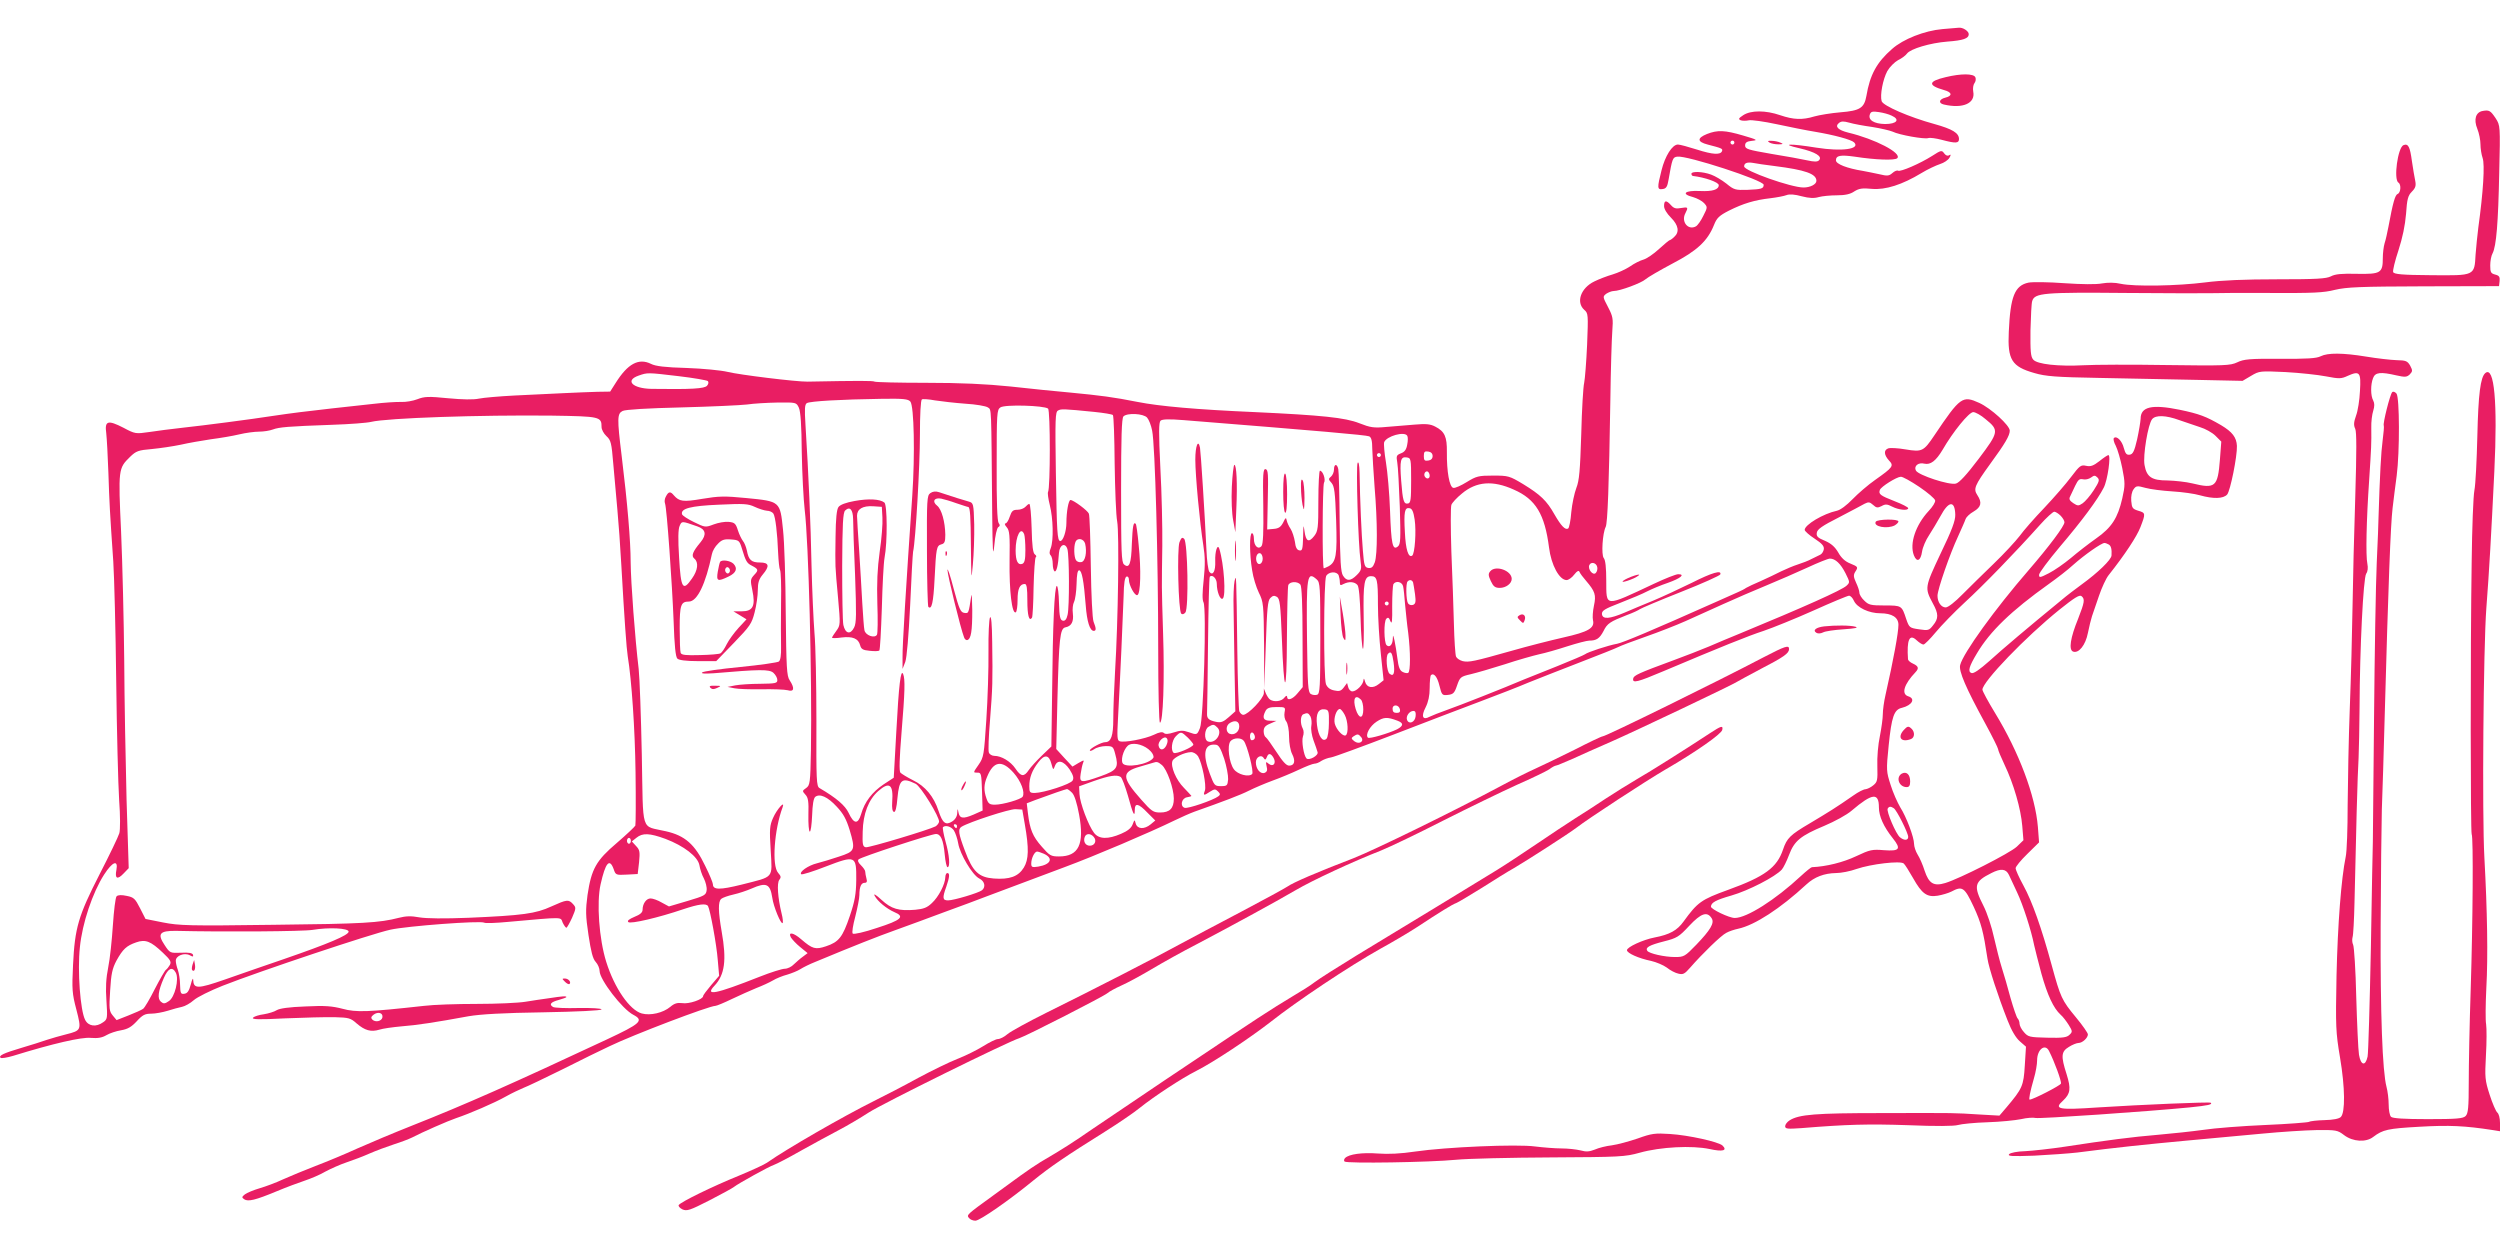 <?xml version="1.0" standalone="no"?>
<!DOCTYPE svg PUBLIC "-//W3C//DTD SVG 20010904//EN"
 "http://www.w3.org/TR/2001/REC-SVG-20010904/DTD/svg10.dtd">
<svg version="1.0" xmlns="http://www.w3.org/2000/svg"
 width="1280pt" height="640pt" viewBox="0 0 1280 640"
 preserveAspectRatio="xMidYMid meet">
<g transform="translate(0,640) scale(0.1,-0.1)"
fill="#e91e63" stroke="none">
<path d="M9945 6251 c-91 -8 -201 -51 -258 -102 -78 -68 -113 -132 -131 -240
-11 -62 -33 -76 -133 -84 -48 -4 -108 -14 -133 -21 -62 -19 -107 -17 -175 6
-75 26 -151 26 -190 0 -24 -16 -26 -20 -12 -26 9 -3 28 -3 41 0 13 3 78 -6
143 -20 65 -14 154 -32 198 -39 95 -16 184 -40 198 -54 34 -34 -61 -48 -193
-27 -136 22 -189 20 -87 -3 82 -19 120 -42 100 -62 -8 -8 -24 -8 -60 0 -26 6
-109 21 -183 33 -121 21 -135 25 -135 43 0 15 8 21 35 24 32 3 27 6 -45 27
-95 28 -131 29 -185 8 -52 -21 -51 -40 3 -54 73 -19 78 -21 74 -33 -7 -21 -47
-19 -128 7 -44 14 -88 26 -98 26 -29 0 -66 -59 -84 -132 -23 -90 -22 -100 5
-96 19 2 25 12 31 48 19 109 21 115 45 118 49 7 442 -121 442 -144 0 -20 -11
-23 -83 -26 -62 -2 -69 0 -108 32 -23 18 -58 39 -78 46 -43 16 -101 18 -101 4
0 -5 3 -10 8 -11 61 -7 132 -32 132 -47 0 -23 -32 -33 -96 -30 -78 4 -99 -15
-36 -31 21 -6 47 -20 57 -31 18 -20 18 -22 -4 -65 -12 -25 -29 -49 -38 -54
-40 -22 -77 24 -54 67 16 31 14 33 -22 27 -25 -5 -37 -2 -51 14 -25 28 -36 26
-36 -4 0 -15 14 -38 35 -59 39 -39 45 -74 17 -99 -10 -10 -21 -17 -24 -17 -2
0 -27 -20 -54 -45 -27 -25 -62 -49 -79 -54 -16 -4 -48 -20 -69 -35 -21 -14
-62 -33 -89 -41 -28 -8 -70 -24 -94 -36 -69 -33 -95 -106 -52 -145 21 -18 21
-24 15 -179 -4 -88 -11 -176 -15 -195 -5 -19 -12 -138 -15 -263 -6 -187 -10
-237 -25 -275 -10 -26 -22 -82 -26 -124 -3 -43 -11 -81 -16 -84 -15 -9 -36 13
-70 72 -40 71 -72 101 -160 155 -70 42 -76 44 -154 44 -75 0 -86 -3 -135 -33
-29 -18 -60 -32 -69 -30 -20 4 -34 83 -33 183 1 79 -11 106 -60 131 -25 13
-47 15 -105 10 -40 -3 -106 -9 -146 -12 -63 -6 -81 -3 -137 19 -73 29 -193 41
-535 57 -299 13 -489 30 -600 52 -126 25 -189 33 -345 48 -69 6 -206 20 -305
31 -126 13 -256 19 -434 19 -139 0 -257 3 -263 6 -8 5 -82 5 -343 0 -57 -1
-350 35 -410 50 -33 8 -126 17 -210 20 -109 3 -159 9 -182 21 -63 31 -119 1
-181 -98 l-28 -44 -65 -1 c-35 -1 -113 -4 -174 -7 -60 -3 -173 -8 -250 -12
-77 -4 -159 -11 -183 -16 -28 -6 -83 -5 -158 2 -100 10 -121 9 -157 -5 -23 -9
-60 -15 -82 -14 -22 1 -87 -3 -145 -10 -58 -6 -152 -17 -210 -23 -133 -15
-206 -24 -300 -38 -116 -18 -354 -49 -465 -61 -55 -6 -132 -16 -171 -22 -69
-10 -72 -10 -132 22 -80 41 -97 36 -88 -28 3 -27 8 -118 11 -203 5 -154 7
-194 25 -454 5 -77 12 -351 15 -610 3 -258 10 -533 15 -611 6 -80 6 -153 1
-170 -5 -17 -50 -111 -101 -210 -109 -213 -127 -275 -136 -464 -6 -125 -5
-146 17 -229 27 -105 26 -107 -53 -127 -29 -7 -73 -20 -98 -28 -25 -9 -83 -27
-130 -41 -91 -27 -119 -40 -107 -51 4 -4 33 1 64 10 204 63 351 97 398 92 36
-3 58 1 80 14 17 10 50 21 75 25 34 6 53 17 80 46 29 32 42 39 74 39 21 0 59
7 85 15 25 8 58 17 73 20 15 3 42 18 60 34 18 16 85 49 148 74 185 73 765 267
859 287 86 19 462 47 480 36 5 -4 60 -2 123 4 293 26 266 26 279 -4 7 -14 15
-26 19 -26 3 0 16 23 29 51 21 49 21 52 5 70 -23 25 -31 24 -111 -12 -80 -37
-146 -46 -423 -58 -127 -5 -215 -4 -252 2 -43 8 -70 7 -105 -2 -101 -26 -182
-31 -643 -36 -434 -6 -483 -4 -565 12 l-90 18 -28 55 c-25 49 -32 56 -68 63
-27 6 -45 5 -52 -2 -6 -6 -14 -73 -19 -148 -5 -76 -15 -173 -24 -216 -11 -55
-14 -105 -9 -171 6 -90 5 -95 -17 -110 -36 -26 -75 -21 -92 12 -25 48 -40 252
-27 372 12 123 65 280 124 372 43 67 73 78 63 24 -9 -45 5 -52 37 -18 l26 27
-11 350 c-5 193 -11 514 -12 715 -2 201 -9 496 -16 657 -15 323 -14 325 46
384 31 30 42 34 112 40 42 4 109 14 147 22 39 9 108 21 155 28 47 6 112 17
145 25 33 8 79 14 102 14 23 0 54 5 70 11 32 12 77 16 303 24 91 3 181 10 200
15 83 20 559 36 925 32 248 -4 255 -5 255 -59 0 -12 11 -33 25 -46 23 -21 26
-34 35 -142 6 -66 15 -172 21 -235 6 -63 15 -189 20 -280 16 -283 27 -434 33
-470 20 -122 37 -371 40 -595 2 -143 1 -265 -1 -272 -3 -6 -45 -46 -95 -89
-106 -90 -130 -133 -150 -267 -10 -76 -10 -104 5 -204 13 -86 22 -122 37 -138
11 -12 20 -33 20 -47 0 -43 116 -195 173 -224 55 -29 37 -45 -136 -126 -485
-227 -724 -333 -997 -441 -91 -36 -217 -89 -280 -117 -63 -29 -160 -69 -215
-90 -55 -21 -129 -52 -165 -68 -36 -17 -90 -37 -121 -46 -31 -9 -64 -23 -75
-31 -16 -13 -17 -16 -4 -25 20 -14 59 -4 165 40 50 21 115 45 145 55 30 10 78
30 105 46 28 15 77 37 110 48 33 11 86 31 117 45 32 14 88 35 125 47 38 12 79
28 93 35 49 26 186 86 225 99 66 22 197 78 255 111 30 17 71 36 90 44 19 7
109 50 200 95 91 46 199 99 240 118 122 59 511 207 543 207 6 0 45 16 84 35
40 19 96 44 125 56 29 11 68 29 85 39 18 11 51 24 74 30 23 7 53 19 67 28 14
9 48 26 76 37 202 84 316 129 411 163 61 22 173 63 250 92 77 28 174 64 215
80 41 15 131 49 200 75 69 26 159 60 200 75 154 57 436 177 565 240 33 16 78
36 100 44 147 52 237 86 280 108 28 14 82 37 120 51 39 14 99 39 135 56 36 17
72 31 80 31 9 0 24 6 35 14 11 7 34 16 50 18 17 3 161 56 320 117 160 62 360
138 445 170 85 32 196 75 245 96 50 20 169 67 265 104 96 37 184 72 195 78 11
6 74 30 140 53 66 23 158 59 205 80 47 21 135 61 195 88 61 28 160 70 220 95
61 25 154 66 209 91 54 25 106 46 115 46 28 0 55 -26 80 -75 23 -46 23 -47 5
-64 -25 -23 -215 -108 -549 -246 -44 -18 -114 -47 -155 -65 -41 -17 -122 -49
-180 -70 -182 -67 -205 -78 -208 -94 -5 -26 21 -19 156 38 291 123 432 180
512 206 47 16 161 62 255 104 93 42 175 76 182 76 8 0 19 -12 25 -26 16 -35
77 -64 135 -64 60 0 93 -21 93 -59 0 -40 -25 -177 -66 -358 -8 -34 -14 -79
-14 -100 0 -21 -7 -71 -15 -112 -9 -41 -15 -110 -13 -154 2 -73 0 -81 -21 -98
-13 -11 -31 -19 -40 -20 -9 0 -37 -14 -62 -32 -89 -62 -125 -84 -222 -142
-102 -60 -118 -76 -138 -135 -31 -92 -93 -138 -281 -206 -138 -50 -156 -63
-228 -162 -33 -46 -71 -67 -149 -82 -58 -11 -141 -49 -141 -65 0 -15 60 -42
124 -55 26 -6 62 -21 80 -34 17 -14 44 -28 59 -31 24 -6 32 -2 60 30 62 71
159 166 186 179 14 8 42 17 61 21 84 18 215 103 349 227 41 38 91 57 152 58
25 0 72 9 105 21 73 25 223 43 241 28 7 -6 28 -40 48 -75 45 -80 71 -99 126
-90 23 4 54 13 70 21 56 30 67 23 114 -77 39 -84 50 -128 71 -267 7 -47 53
-189 103 -316 20 -52 43 -90 63 -107 l31 -27 -6 -96 c-6 -105 -13 -119 -94
-215 l-36 -42 -106 6 c-131 8 -99 8 -501 7 -335 0 -419 -7 -467 -37 -13 -8
-23 -22 -23 -30 0 -14 11 -15 83 -10 233 19 341 22 547 15 141 -6 236 -5 255
1 17 5 84 12 150 14 66 2 144 10 173 16 29 7 63 9 74 6 21 -5 573 33 788 54
98 10 119 15 109 24 -6 5 -358 -10 -577 -24 -205 -14 -228 -9 -179 35 38 36
41 61 18 135 -30 93 -28 116 12 140 17 11 40 20 49 20 20 0 48 26 48 44 0 7
-27 46 -61 87 -73 88 -79 102 -124 266 -52 191 -100 327 -145 409 -22 40 -40
80 -40 89 0 8 27 41 60 73 l60 59 -6 79 c-13 160 -97 383 -219 583 -36 59 -65
113 -65 120 0 40 221 270 395 410 75 60 102 77 112 69 19 -15 16 -31 -17 -116
-40 -98 -49 -159 -26 -168 29 -11 64 33 76 95 6 31 16 70 21 86 6 17 22 64 36
105 14 41 36 89 49 105 84 106 145 199 163 246 27 70 27 73 -11 84 -29 9 -33
14 -36 50 -2 24 3 48 12 60 13 18 18 19 61 7 25 -7 88 -15 138 -18 51 -3 114
-12 141 -20 68 -19 119 -18 139 4 16 18 52 196 50 249 -2 44 -24 72 -81 106
-77 45 -112 58 -212 79 -142 29 -200 16 -200 -46 -1 -17 -9 -65 -18 -106 -14
-61 -22 -76 -38 -78 -16 -2 -22 5 -30 34 -9 37 -37 65 -51 51 -4 -4 0 -22 10
-40 9 -18 24 -69 33 -114 15 -76 15 -88 0 -155 -23 -100 -54 -149 -134 -205
-37 -26 -95 -71 -129 -100 -35 -29 -85 -64 -113 -78 -45 -23 -50 -24 -50 -8 0
10 48 74 106 143 114 134 194 242 225 303 20 38 38 167 24 167 -4 0 -25 -14
-46 -31 -31 -24 -45 -29 -68 -24 -27 6 -33 1 -77 -57 -26 -35 -88 -106 -137
-158 -50 -52 -107 -117 -127 -145 -21 -27 -79 -90 -131 -140 -51 -49 -123
-120 -160 -157 -40 -41 -75 -68 -87 -68 -23 0 -42 27 -42 60 0 32 65 218 105
303 18 40 36 80 39 90 3 9 21 27 41 38 39 23 44 46 19 84 -21 32 -15 48 66
160 76 104 100 145 100 170 0 27 -97 115 -156 142 -86 39 -97 32 -230 -166
-55 -82 -63 -86 -147 -72 -40 7 -81 9 -90 5 -23 -9 -21 -33 4 -61 27 -28 22
-35 -70 -100 -36 -25 -88 -70 -116 -99 -30 -31 -62 -55 -80 -59 -70 -15 -165
-72 -165 -98 0 -6 23 -27 51 -45 38 -25 49 -38 47 -54 -2 -12 -10 -24 -18 -28
-8 -4 -28 -14 -45 -22 -16 -9 -48 -21 -70 -28 -22 -7 -60 -23 -85 -35 -25 -13
-72 -35 -105 -50 -33 -14 -67 -30 -75 -35 -8 -6 -26 -15 -40 -21 -14 -6 -63
-28 -110 -49 -334 -149 -480 -210 -510 -216 -45 -8 -152 -43 -165 -54 -5 -4
-68 -31 -140 -60 -71 -28 -150 -60 -175 -70 -98 -42 -329 -133 -392 -155 -37
-13 -77 -29 -89 -35 -35 -19 -44 2 -20 48 14 28 21 60 21 100 0 32 3 61 6 65
15 14 33 -8 44 -54 12 -48 14 -50 43 -47 27 3 34 9 47 48 15 43 18 46 70 58
30 7 109 30 175 51 66 22 145 44 175 51 30 6 96 25 145 41 50 16 100 29 112
29 37 0 53 11 73 49 19 39 33 48 120 82 30 11 60 25 66 30 7 5 101 45 210 88
109 43 200 84 202 90 8 24 -43 9 -146 -43 -59 -29 -147 -70 -197 -91 -49 -20
-116 -48 -148 -62 -76 -32 -111 -35 -115 -8 -2 18 12 27 95 59 54 21 116 47
138 59 22 11 69 31 105 43 65 23 90 44 52 44 -11 0 -67 -22 -124 -49 -256
-120 -243 -121 -244 16 0 66 -4 106 -13 116 -13 17 -6 127 10 159 10 19 17
211 24 648 2 157 7 317 10 355 5 64 3 75 -22 123 -27 52 -28 53 -9 68 11 7 28
14 38 14 32 0 142 41 163 60 11 10 73 46 137 80 127 66 181 116 214 199 14 35
26 47 77 73 72 36 131 54 211 63 33 4 70 11 83 16 15 6 42 4 78 -6 38 -10 64
-11 87 -4 18 5 60 9 93 9 42 0 69 6 89 20 24 15 41 18 90 13 70 -6 155 21 254
81 31 19 74 39 95 46 20 6 42 21 48 32 9 16 8 19 -2 13 -7 -5 -17 -1 -25 10
-12 17 -16 16 -61 -13 -63 -40 -163 -83 -175 -76 -5 3 -18 -2 -29 -12 -17 -15
-26 -16 -67 -6 -26 6 -64 13 -84 17 -81 13 -138 35 -138 54 0 25 23 29 95 19
110 -17 207 -20 219 -8 25 26 -113 98 -251 131 -52 13 -70 31 -48 49 12 10 24
10 53 2 20 -6 73 -16 117 -22 44 -7 91 -18 105 -24 34 -17 164 -40 183 -33 8
3 39 -1 69 -9 71 -19 88 -18 88 4 0 31 -33 51 -126 77 -128 35 -262 93 -270
117 -9 31 6 111 29 154 12 21 37 46 55 56 19 9 39 24 46 34 18 24 118 54 206
61 82 6 110 16 110 38 0 16 -31 36 -52 33 -7 -1 -44 -4 -83 -7z m-260 -443
c45 -20 27 -43 -33 -43 -58 1 -89 21 -78 50 5 14 14 16 46 11 22 -3 51 -11 65
-18z m-805 -138 c0 -5 -4 -10 -10 -10 -5 0 -10 5 -10 10 0 6 5 10 10 10 6 0
10 -4 10 -10z m205 -120 c159 -20 215 -40 215 -76 0 -18 -32 -34 -66 -34 -63
0 -304 85 -304 108 0 17 15 23 45 18 16 -3 66 -11 110 -16z m-5610 -1076 c77
-9 144 -21 149 -25 5 -5 4 -15 -4 -24 -13 -15 -78 -19 -285 -16 -97 2 -137 43
-65 68 46 16 44 16 205 -3z m1186 -130 c19 -23 24 -273 10 -479 -33 -480 -51
-773 -50 -828 l0 -62 14 36 c8 23 17 131 25 290 6 140 13 263 15 274 13 56 35
442 35 597 0 106 4 179 10 183 5 3 36 1 67 -5 32 -5 102 -13 156 -17 53 -3
105 -12 115 -19 19 -14 17 20 22 -539 2 -201 4 -234 11 -166 4 48 13 87 20 92
9 5 10 11 2 21 -7 9 -11 108 -10 296 0 267 1 284 19 296 22 16 224 10 244 -6
12 -9 12 -407 0 -427 -3 -5 1 -35 9 -67 17 -67 20 -180 5 -220 -8 -19 -8 -30
0 -38 5 -5 10 -25 10 -42 0 -18 4 -35 9 -39 10 -6 19 30 23 95 3 41 32 54 43
19 10 -31 11 -297 1 -337 -5 -23 -13 -32 -24 -30 -14 3 -18 19 -20 91 -1 48
-6 87 -11 87 -12 0 -21 -203 -24 -533 l-4 -289 -49 -47 c-27 -26 -57 -59 -67
-74 -24 -36 -40 -34 -68 8 -25 37 -72 65 -108 65 -12 0 -25 8 -28 17 -4 9 -1
84 6 167 13 166 14 196 11 400 -1 91 -5 134 -11 125 -5 -8 -9 -86 -8 -174 1
-88 -4 -245 -11 -350 -12 -182 -13 -192 -40 -231 -28 -40 -28 -40 -7 -40 21 1
22 -4 25 -97 l3 -97 -47 -21 c-54 -23 -71 -20 -77 13 -4 21 -4 20 -6 -4 0 -17
-10 -34 -26 -44 -33 -21 -49 -9 -70 55 -24 73 -68 126 -130 156 -30 15 -59 33
-65 39 -7 9 -5 72 6 207 17 205 19 273 8 298 -12 28 -22 -54 -35 -297 l-13
-234 -52 -34 c-58 -39 -97 -89 -115 -152 -16 -54 -37 -52 -64 6 -18 38 -62 76
-149 127 -16 9 -17 39 -16 345 0 185 -4 387 -10 450 -5 63 -12 219 -15 345 -4
211 -15 464 -31 721 -5 80 -4 103 7 110 16 10 175 19 380 22 114 2 139 -1 150
-14z m-571 -31 c9 -19 14 -91 15 -228 2 -110 9 -243 15 -295 20 -163 38 -859
32 -1232 -3 -168 -5 -179 -25 -193 -20 -14 -20 -15 -3 -34 14 -15 17 -35 15
-102 -1 -46 2 -85 7 -87 5 -1 10 36 12 82 2 56 7 88 16 96 23 18 63 1 110 -50
34 -36 49 -64 66 -119 31 -104 28 -110 -55 -137 -38 -13 -89 -28 -112 -34 -45
-11 -92 -44 -81 -56 4 -4 61 14 125 39 154 59 158 57 157 -69 -1 -72 -7 -107
-33 -184 -37 -109 -56 -133 -122 -155 -54 -18 -69 -14 -127 36 -39 34 -68 40
-53 10 6 -10 27 -33 48 -50 l38 -31 -24 -18 c-13 -9 -33 -27 -46 -39 -12 -13
-33 -23 -47 -23 -13 0 -71 -18 -129 -41 -228 -90 -282 -100 -231 -46 53 56 63
131 37 277 -18 104 -19 154 -2 168 7 6 35 16 62 22 27 6 69 20 94 31 75 33 94
24 105 -47 6 -46 45 -139 53 -130 3 3 1 25 -5 48 -20 82 -25 157 -12 173 10
13 9 19 -6 36 -33 37 -20 221 23 336 14 38 -30 -11 -49 -55 -17 -38 -19 -57
-12 -167 8 -146 20 -131 -148 -174 -113 -28 -148 -28 -148 2 0 7 -17 49 -39
93 -53 111 -104 156 -202 178 -131 31 -115 -19 -123 393 -4 197 -11 394 -16
438 -19 159 -40 442 -41 545 0 110 -17 309 -46 545 -24 195 -23 217 5 231 14
7 127 14 300 18 152 4 304 11 337 15 33 5 103 9 156 10 95 1 96 1 109 -26z
m1513 -22 c49 -5 91 -12 95 -16 4 -4 8 -115 9 -248 2 -133 7 -267 13 -297 11
-60 5 -508 -11 -770 -5 -85 -9 -194 -9 -242 0 -85 -11 -118 -42 -118 -18 0
-78 -32 -78 -42 0 -5 10 -2 22 6 12 9 39 16 60 16 35 0 38 -2 48 -41 19 -69
10 -83 -74 -113 -102 -36 -110 -35 -103 12 3 20 8 45 12 55 7 17 6 17 -24 0
l-30 -18 -42 45 -41 45 6 255 c8 311 13 363 41 368 31 6 43 29 38 71 -3 21 0
48 6 59 6 12 12 53 13 92 1 48 5 70 13 70 14 0 24 -53 34 -180 6 -82 21 -130
41 -130 13 0 13 12 -1 47 -6 16 -12 134 -14 283 -2 140 -6 262 -10 270 -6 16
-79 70 -94 70 -10 0 -21 -59 -21 -117 0 -43 -17 -93 -31 -93 -16 0 -18 44 -23
352 -4 273 -3 309 11 316 16 9 26 9 186 -7z m4563 -37 c70 -57 69 -65 -35
-203 -62 -82 -100 -123 -117 -127 -34 -9 -191 43 -204 66 -13 24 12 44 43 36
31 -7 59 14 93 71 53 92 135 193 157 193 11 0 40 -16 63 -36z m-4293 8 c9 -10
21 -40 26 -67 15 -70 31 -666 31 -1117 0 -218 4 -378 9 -378 16 0 24 220 16
457 -8 259 -7 225 -4 448 1 94 -3 273 -10 400 -9 182 -8 232 1 241 9 8 43 9
118 3 701 -56 931 -76 950 -83 11 -5 16 -22 16 -64 1 -31 6 -120 12 -197 15
-178 15 -343 1 -384 -9 -24 -16 -31 -33 -29 -19 3 -22 12 -28 88 -7 81 -15
258 -17 400 -1 40 -5 59 -10 50 -9 -16 3 -421 15 -502 6 -41 4 -49 -19 -72
-32 -32 -52 -33 -71 -3 -11 17 -15 74 -17 272 -1 138 -4 260 -7 273 -6 29 -22
28 -22 -2 0 -13 -7 -29 -15 -36 -14 -11 -14 -15 2 -32 15 -17 19 -47 24 -192
6 -181 0 -214 -40 -236 -11 -5 -21 -10 -23 -10 -9 0 -7 426 1 439 10 15 -6 61
-21 61 -4 0 -8 -69 -8 -154 0 -141 -2 -155 -21 -180 -28 -36 -43 -29 -50 25
-5 37 -6 33 -7 -29 -2 -64 -4 -73 -19 -70 -13 2 -20 16 -23 44 -4 23 -13 52
-22 66 -9 13 -18 33 -20 43 -3 17 -6 16 -18 -10 -12 -23 -23 -31 -49 -33 l-33
-3 3 153 c3 130 2 153 -11 156 -13 2 -15 -23 -12 -189 2 -135 -1 -195 -9 -205
-17 -20 -39 1 -39 37 0 16 -4 29 -10 29 -13 0 -13 -107 1 -190 5 -36 21 -87
34 -114 24 -48 25 -58 27 -270 l1 -221 8 224 c6 186 10 226 23 239 13 13 20
14 34 6 15 -10 18 -37 25 -209 11 -303 25 -305 26 -3 1 141 4 263 7 272 7 19
47 21 62 3 7 -8 11 -104 11 -269 l1 -256 -26 -31 c-26 -32 -54 -41 -54 -18 -1
7 -6 5 -14 -5 -14 -19 -52 -24 -73 -10 -7 4 -16 19 -22 32 l-10 25 0 -24 c-1
-27 -81 -111 -106 -111 -7 0 -16 9 -20 19 -3 11 -8 152 -10 313 -5 392 -5 391
-14 353 -4 -16 -7 -82 -5 -145 1 -63 3 -207 5 -318 l4 -204 -34 -30 c-27 -24
-39 -29 -64 -24 -38 8 -48 17 -47 42 1 10 3 171 5 357 2 187 6 341 9 344 13
14 36 -9 36 -36 0 -39 17 -84 30 -76 18 11 7 177 -17 255 -9 29 -23 -13 -21
-63 2 -52 -12 -77 -30 -55 -6 7 -13 58 -15 113 -9 191 -29 500 -33 523 -9 46
-24 9 -24 -61 0 -82 23 -325 41 -439 9 -57 10 -101 2 -175 -7 -66 -8 -104 -1
-117 16 -29 0 -601 -18 -643 -15 -37 -15 -37 -60 -21 -26 9 -41 9 -74 -2 -28
-9 -44 -10 -51 -3 -7 7 -23 5 -51 -9 -44 -21 -153 -42 -176 -33 -12 4 -13 24
-8 113 11 201 26 537 29 631 1 65 6 96 15 99 7 2 12 -5 12 -16 0 -28 30 -84
43 -79 17 5 20 131 7 256 -5 57 -12 107 -15 109 -12 12 -16 -11 -20 -103 -3
-102 -13 -128 -40 -105 -13 11 -15 61 -15 379 0 272 3 370 12 379 19 19 102
15 121 -6z m5285 -13 c31 -11 79 -27 106 -36 27 -8 63 -28 79 -44 l30 -30 -7
-92 c-11 -140 -23 -151 -141 -122 -33 8 -90 14 -126 15 -82 0 -108 17 -119 79
-9 48 18 210 39 235 18 22 71 20 139 -5z m-3953 -80 c4 -6 4 -26 0 -45 -4 -25
-13 -38 -32 -45 -23 -9 -25 -13 -19 -47 4 -20 9 -123 13 -227 5 -166 4 -192
-10 -203 -27 -22 -34 11 -40 183 -3 88 -13 200 -21 248 -8 48 -12 95 -9 103
12 31 104 57 118 33z m130 -104 c0 -13 -8 -21 -22 -23 -19 -3 -23 1 -23 23 0
22 4 26 23 23 14 -2 22 -10 22 -23z m-265 5 c0 -5 -4 -10 -10 -10 -5 0 -10 5
-10 10 0 6 5 10 10 10 6 0 10 -4 10 -10z m155 -130 c0 -98 -2 -115 -16 -118
-22 -4 -27 13 -35 117 -8 104 -3 124 28 119 22 -3 23 -6 23 -118z m95 24 c0
-16 -16 -19 -25 -4 -8 13 4 32 16 25 5 -4 9 -13 9 -21z m3400 -74 c-18 -28
-44 -58 -57 -67 -21 -14 -25 -14 -48 1 -19 13 -23 21 -16 34 4 9 16 34 26 55
15 31 22 37 40 33 12 -3 30 1 41 9 16 12 21 12 33 0 12 -12 9 -21 -19 -65z
m-893 17 c43 -29 79 -60 81 -69 2 -9 -13 -33 -33 -54 -67 -72 -99 -167 -76
-227 15 -38 35 -29 42 19 3 21 19 59 36 84 16 25 42 68 58 97 42 79 74 82 76
8 1 -30 -17 -79 -75 -199 -82 -174 -82 -176 -40 -255 30 -54 30 -78 1 -113
-20 -26 -25 -27 -72 -20 -48 7 -50 9 -65 52 -23 70 -23 70 -111 70 -72 0 -82
3 -104 25 -14 13 -25 31 -25 41 0 9 -8 32 -17 51 -13 28 -14 39 -5 54 17 26
16 27 -25 44 -26 10 -46 29 -61 56 -17 29 -36 46 -68 60 -37 15 -45 23 -42 41
2 18 28 36 113 79 61 32 120 63 132 70 20 10 26 9 43 -6 17 -16 24 -16 44 -6
19 11 29 10 54 -3 33 -17 82 -22 82 -8 0 5 -31 21 -70 36 -74 29 -83 36 -75
58 7 17 85 66 107 67 9 1 52 -23 95 -52z m-2076 -14 c112 -49 158 -126 180
-296 11 -90 53 -167 90 -167 9 0 27 12 39 28 15 19 23 23 27 14 3 -8 18 -28
33 -45 47 -55 53 -73 41 -128 -6 -28 -8 -61 -5 -74 10 -41 -23 -60 -152 -89
-66 -15 -184 -45 -264 -68 -195 -55 -219 -60 -251 -53 -15 4 -30 14 -34 23 -4
9 -9 85 -11 167 -2 83 -8 249 -13 370 -4 121 -4 229 0 240 4 11 28 37 54 58
74 62 158 69 266 20z m-508 -153 c9 -59 1 -177 -13 -185 -19 -12 -33 31 -37
120 -6 106 -1 128 24 123 13 -2 20 -18 26 -58z m3307 20 c11 -11 20 -26 20
-34 0 -19 -77 -122 -184 -246 -170 -196 -335 -424 -350 -485 -8 -31 29 -117
129 -300 36 -66 65 -125 65 -130 0 -6 15 -42 33 -80 47 -98 84 -227 91 -314
l6 -73 -34 -33 c-35 -33 -293 -164 -366 -186 -59 -18 -84 -3 -106 63 -9 29
-25 66 -36 83 -10 16 -18 41 -18 54 0 34 -39 138 -71 188 -14 24 -37 75 -49
114 -22 69 -23 74 -10 202 15 147 27 184 68 193 52 13 71 47 32 59 -37 12 -21
62 37 123 19 20 16 31 -12 44 -14 6 -25 16 -26 22 -7 100 7 133 44 98 13 -12
28 -22 35 -22 6 0 34 28 63 63 28 34 95 103 148 152 94 86 259 256 386 398 33
37 66 67 73 67 6 0 21 -9 32 -20z m-4994 -144 c10 -43 1 -91 -20 -94 -10 -2
-22 2 -27 10 -10 15 -12 69 -3 92 9 25 43 19 50 -8z m5241 -4 c12 -7 16 -25
14 -56 -1 -22 -71 -89 -151 -147 -30 -22 -78 -58 -106 -82 -171 -140 -302
-251 -368 -311 -51 -45 -81 -66 -92 -62 -20 7 -13 33 28 101 67 113 176 218
368 355 41 29 98 73 125 98 56 50 144 112 160 112 5 0 15 -4 22 -8z m-4332
-72 c0 -27 -22 -39 -31 -16 -8 22 3 49 19 43 6 -2 12 -14 12 -27z m1713 -44
c2 -10 -1 -23 -8 -30 -14 -14 -41 19 -33 40 8 20 37 13 41 -10z m-1324 -42 c3
-9 6 -24 6 -35 0 -16 3 -18 19 -9 28 14 56 12 71 -5 8 -9 13 -67 16 -167 2
-84 8 -156 12 -160 4 -4 6 69 4 162 -3 177 3 210 38 210 31 0 35 -18 35 -145
0 -66 7 -180 15 -254 l14 -134 -24 -19 c-31 -25 -62 -20 -71 12 -4 16 -7 19
-8 8 -1 -23 -36 -58 -57 -58 -9 0 -18 10 -21 21 l-6 22 -17 -23 c-14 -18 -23
-21 -49 -15 -21 4 -35 15 -42 32 -13 34 -12 529 1 554 13 23 55 25 64 3z
m-112 -21 c17 -15 18 -38 18 -300 0 -253 -2 -284 -16 -290 -9 -3 -24 -2 -33 4
-14 9 -16 44 -19 274 -4 332 0 357 50 312z m493 -15 c2 -7 6 -34 10 -61 5 -39
3 -48 -10 -54 -10 -3 -21 0 -26 8 -10 16 -12 103 -2 112 10 11 23 8 28 -5z
m-51 -20 c3 -13 7 -54 10 -93 4 -38 10 -104 16 -145 12 -99 12 -197 0 -205 -5
-3 -18 -1 -29 5 -14 7 -21 25 -26 67 -4 32 -11 74 -15 93 -7 31 -8 32 -9 8 -1
-29 -17 -46 -32 -31 -13 13 -15 121 -1 135 9 9 14 6 21 -13 8 -18 10 1 9 78 0
55 3 106 6 112 13 20 45 12 50 -11z m-74 -88 c0 -5 -4 -10 -10 -10 -5 0 -10 5
-10 10 0 6 5 10 10 10 6 0 10 -4 10 -10z m25 -300 c8 -57 1 -77 -21 -59 -14
12 -20 90 -7 102 15 15 21 5 28 -43z m-167 -192 c7 -7 12 -29 12 -50 0 -51
-23 -50 -39 2 -16 53 -2 77 27 48z m200 -51 c2 -12 -3 -17 -17 -17 -15 0 -21
6 -21 21 0 25 33 22 38 -4z m-591 -14 c-3 -17 0 -36 9 -47 8 -12 14 -44 14
-78 0 -34 7 -72 16 -89 18 -36 12 -59 -16 -59 -14 0 -33 21 -64 69 -25 38 -49
72 -55 76 -6 3 -11 17 -11 31 0 19 8 29 33 39 l32 14 -32 1 c-35 0 -42 15 -23
51 8 14 21 19 57 19 44 0 45 -1 40 -27z m227 -56 c0 -37 -6 -73 -12 -79 -20
-20 -42 12 -49 70 -7 58 7 85 41 80 19 -3 21 -9 20 -71z m81 43 c17 -32 20
-96 5 -105 -13 -8 -48 29 -56 60 -7 28 9 75 26 75 5 0 16 -13 25 -30z m363 -7
c-3 -31 -34 -44 -44 -19 -7 19 12 46 33 46 10 0 13 -9 11 -27z m-538 -2 c5
-11 7 -32 4 -48 -3 -16 2 -48 11 -73 9 -25 19 -52 21 -61 6 -17 -44 -45 -57
-32 -14 15 -26 89 -18 112 5 13 5 30 -1 41 -14 26 -12 67 3 73 21 9 26 7 37
-12z m445 -21 c32 -12 32 -26 -2 -44 -43 -21 -142 -50 -149 -43 -15 14 9 59
44 82 37 24 54 25 107 5z m-810 -29 c0 -28 -25 -47 -49 -38 -21 8 -21 43 2 56
27 16 47 8 47 -18z m-112 -6 c29 -28 -11 -86 -49 -71 -20 8 -18 63 4 75 23 14
28 13 45 -4z m-151 -52 c15 -15 28 -31 28 -35 0 -13 -88 -50 -100 -43 -17 11
-11 64 10 85 26 26 28 25 62 -7z m341 13 c6 -15 -1 -26 -15 -26 -4 0 -8 9 -8
20 0 23 15 27 23 6z m546 -10 c18 -22 -10 -40 -35 -21 -16 13 -17 16 -4 25 20
13 25 13 39 -4z m-997 -42 c-13 -27 -35 -28 -40 -2 -4 22 28 52 41 39 7 -7 7
-19 -1 -37z m396 23 c17 -20 53 -160 43 -170 -17 -17 -74 -3 -94 25 -24 33
-35 121 -17 143 15 18 54 20 68 2z m-477 -53 c12 -12 18 -28 14 -34 -21 -34
-147 -55 -158 -26 -10 25 12 83 35 93 29 13 81 -3 109 -33z m377 -39 c12 -38
21 -86 20 -105 -3 -32 -5 -35 -37 -35 -32 0 -34 3 -57 64 -39 103 -28 155 31
148 15 -1 25 -19 43 -72z m-134 13 c21 -35 44 -150 35 -176 -10 -26 -6 -27 27
-5 22 14 27 14 40 1 12 -12 13 -17 2 -25 -26 -20 -157 -65 -173 -59 -25 9 -15
50 13 54 12 2 22 5 22 7 0 1 -18 20 -39 42 -39 39 -69 109 -58 137 7 18 61 44
94 45 13 1 29 -9 37 -21z m387 -9 c15 -28 -3 -48 -26 -29 -14 12 -15 10 -10
-13 5 -20 3 -28 -10 -34 -22 -8 -45 20 -45 54 0 27 28 42 40 22 7 -11 10 -10
16 4 8 23 21 21 35 -4z m-1138 -29 c9 -33 10 -34 18 -12 13 35 45 27 75 -17
19 -30 23 -44 16 -57 -10 -19 -147 -63 -194 -64 -25 0 -28 3 -28 34 0 44 14
82 47 124 31 41 54 38 66 -8z m566 -7 c26 -22 61 -120 61 -172 0 -50 -21 -71
-70 -71 -35 0 -44 6 -97 66 -101 114 -102 142 -6 169 32 9 63 18 68 20 18 6
23 5 44 -12z m-760 -39 c39 -44 60 -101 47 -123 -9 -14 -102 -41 -142 -41 -27
0 -34 5 -43 31 -15 42 -14 73 3 112 33 81 76 87 135 21z m549 -22 c7 -5 23
-48 37 -96 26 -95 35 -114 35 -73 0 38 19 34 65 -14 l40 -40 -24 -20 c-32 -26
-67 -25 -76 4 -6 22 -6 22 -16 -4 -7 -19 -26 -34 -59 -48 -67 -29 -113 -28
-138 4 -29 37 -73 154 -75 199 l-2 40 75 27 c80 28 117 34 138 21z m-1050 -35
c26 -12 124 -172 120 -195 -2 -8 -10 -18 -18 -23 -34 -18 -341 -110 -357 -107
-16 3 -18 14 -16 80 2 92 30 164 80 208 57 50 78 34 71 -57 -2 -29 1 -48 9
-50 7 -3 14 21 18 72 9 95 23 106 93 72z m801 -46 c12 -12 25 -52 36 -112 28
-152 -2 -214 -103 -214 -41 0 -48 4 -88 50 -47 53 -61 88 -71 171 l-6 51 44
17 c78 29 154 55 162 56 4 0 15 -8 26 -19z m4131 -75 c0 -45 24 -99 72 -159
43 -54 34 -66 -46 -60 -60 5 -71 3 -143 -31 -65 -31 -153 -53 -226 -56 -4 0
-29 -20 -55 -44 -133 -124 -279 -216 -340 -216 -29 0 -122 45 -122 58 1 21 25
34 105 57 87 25 225 96 258 133 8 9 25 43 37 75 27 72 59 98 181 149 52 22
115 56 140 78 106 90 139 93 139 16z m76 -4 c15 -9 74 -127 74 -147 0 -18 -20
-20 -42 -2 -20 15 -71 134 -63 147 7 12 16 12 31 2z m-4449 -82 c22 -125 20
-181 -5 -222 -28 -46 -73 -62 -154 -56 -77 6 -108 35 -148 143 -33 88 -36 110
-17 122 39 24 247 92 277 90 l34 -2 13 -75z m-347 -10 c0 -5 -2 -10 -4 -10 -3
0 -8 5 -11 10 -3 6 -1 10 4 10 6 0 11 -4 11 -10z m-16 -22 c8 -13 18 -42 22
-66 9 -55 73 -163 108 -180 28 -14 34 -43 14 -60 -18 -14 -145 -52 -174 -52
-28 0 -30 12 -9 70 17 50 19 70 5 70 -5 0 -10 -10 -10 -22 -1 -35 -34 -100
-69 -132 -24 -23 -42 -30 -85 -34 -85 -7 -122 4 -173 51 -28 26 -42 34 -35 21
15 -29 62 -67 101 -84 56 -23 36 -41 -89 -81 -65 -22 -119 -34 -124 -29 -5 5
1 42 13 87 11 44 21 93 21 110 0 42 9 63 27 63 11 0 14 6 9 23 -3 12 -6 27 -6
34 0 7 -10 21 -22 33 -14 13 -18 24 -12 30 12 12 372 130 396 130 25 0 38 -31
45 -105 3 -36 10 -65 14 -65 15 0 10 62 -10 132 -10 37 -16 70 -13 73 13 12
43 3 56 -17z m-1477 -43 c95 -36 166 -91 174 -135 3 -19 13 -50 23 -68 9 -18
16 -45 14 -60 -3 -25 -11 -29 -98 -55 l-95 -28 -37 20 c-20 12 -46 21 -57 21
-22 0 -41 -27 -41 -58 0 -14 -13 -25 -41 -36 -28 -12 -39 -20 -32 -27 11 -11
156 23 282 66 78 26 116 31 126 16 11 -19 44 -197 50 -277 l7 -80 -41 -48
c-22 -26 -41 -51 -41 -56 0 -17 -74 -42 -107 -36 -25 3 -40 -1 -61 -19 -37
-31 -102 -46 -146 -34 -62 17 -140 130 -182 264 -37 118 -50 304 -29 397 25
112 46 136 67 78 10 -30 12 -31 67 -28 l56 3 7 60 c5 53 4 63 -15 83 l-22 24
24 19 c31 25 66 24 148 -6z m2193 10 c17 -20 5 -45 -20 -45 -23 0 -35 22 -26
45 7 19 30 19 46 0z m-2370 -20 c0 -8 -4 -15 -10 -15 -5 0 -10 7 -10 15 0 8 5
15 10 15 6 0 10 -7 10 -15z m2114 -66 c51 -23 37 -55 -28 -66 -32 -5 -36 -3
-36 16 0 27 17 61 30 61 5 0 20 -5 34 -11z m4942 -109 c6 -14 25 -54 42 -90
29 -61 72 -193 87 -270 4 -19 21 -84 37 -145 31 -111 62 -177 98 -210 12 -10
30 -34 42 -53 19 -31 20 -35 4 -50 -14 -14 -35 -17 -114 -15 -91 2 -98 4 -119
28 -13 14 -23 34 -23 44 0 9 -4 21 -10 27 -5 5 -21 52 -36 104 -14 52 -34 123
-45 156 -11 34 -28 104 -40 155 -11 52 -35 125 -54 162 -52 102 -47 123 41
167 49 25 75 22 90 -10z m-1522 -222 c15 -24 -7 -60 -79 -135 -58 -60 -63 -63
-109 -63 -54 0 -133 18 -142 32 -11 17 11 29 85 48 67 17 77 23 130 80 61 65
92 75 115 38z m-6979 -68 c0 -18 -104 -62 -330 -140 -93 -32 -230 -79 -303
-105 -141 -49 -161 -49 -163 -1 0 11 -6 1 -12 -24 -9 -33 -17 -46 -33 -48 -18
-3 -21 2 -22 45 0 27 -6 61 -11 76 -6 16 -11 37 -11 48 0 26 44 43 72 28 16
-9 19 -8 16 3 -4 9 -21 12 -61 10 -56 -2 -57 -2 -84 39 -39 58 -26 74 58 73
244 -6 653 -3 699 5 85 14 185 9 185 -9z m-951 -108 c38 -36 44 -46 36 -62 -6
-10 -15 -22 -20 -25 -6 -4 -31 -48 -57 -98 -25 -50 -52 -96 -60 -102 -8 -6
-42 -21 -75 -34 l-61 -24 -20 24 c-18 22 -19 34 -13 128 5 85 11 112 32 152
33 60 52 77 101 94 48 17 75 6 137 -53z m66 -102 c18 -33 -5 -127 -36 -146
-20 -14 -27 -14 -40 -3 -19 16 -15 53 15 122 22 50 43 60 61 27z m9591 -401
c28 -55 65 -156 61 -167 -3 -10 -143 -82 -160 -82 -6 0 2 40 22 110 9 30 16
71 16 91 0 56 41 88 61 48z"/>
<path d="M4763 3875 c-17 -12 -18 -34 -17 -294 0 -155 4 -284 7 -288 17 -17
26 21 32 142 8 160 10 171 35 178 16 4 20 13 20 49 -1 66 -19 131 -42 149 -27
21 -15 43 21 36 14 -3 49 -13 76 -23 28 -9 56 -19 63 -20 9 -3 12 -51 13 -196
2 -180 2 -187 10 -98 5 52 8 144 7 205 -3 107 -4 110 -28 117 -23 6 -83 25
-152 48 -18 6 -32 4 -45 -5z"/>
<path d="M4376 3835 c-45 -8 -74 -19 -83 -31 -9 -12 -14 -58 -15 -153 -2 -159
-3 -139 13 -314 12 -135 12 -138 -9 -167 -12 -16 -22 -32 -22 -35 0 -3 22 -3
49 1 56 7 86 -5 95 -40 5 -19 14 -25 48 -28 24 -3 46 -2 50 1 4 3 9 101 13
216 3 116 9 233 14 260 15 77 14 271 -1 282 -23 18 -81 21 -152 8z m142 -85
c2 -30 -4 -109 -14 -175 -12 -88 -15 -158 -12 -266 3 -81 2 -152 -2 -159 -12
-20 -59 -3 -64 23 -3 12 -7 74 -11 137 -3 63 -11 185 -16 270 -6 85 -11 166
-11 179 0 35 29 52 82 49 l45 -3 3 -55z m-150 -8 c0 -26 4 -155 10 -287 7
-200 7 -245 -5 -268 -19 -38 -45 -32 -55 13 -4 19 -6 156 -6 303 1 213 4 272
15 283 24 23 40 6 41 -44z"/>
<path d="M5250 3805 c-7 -8 -25 -15 -40 -15 -24 0 -30 -6 -40 -35 -6 -19 -16
-35 -22 -35 -6 0 -3 -9 6 -19 15 -17 17 -39 15 -173 -2 -152 12 -274 32 -263
5 4 9 32 9 64 0 56 11 81 37 81 10 0 13 -22 13 -84 0 -77 9 -111 24 -88 3 5 7
75 8 156 2 81 7 150 11 153 5 3 3 9 -4 14 -10 6 -15 42 -17 134 -2 69 -7 125
-12 125 -4 0 -13 -7 -20 -15z m-6 -141 c3 -9 6 -45 6 -80 0 -50 -4 -66 -16
-71 -22 -8 -34 14 -34 69 0 74 27 126 44 82z"/>
<path d="M4841 3564 c0 -11 3 -14 6 -6 3 7 2 16 -1 19 -3 4 -6 -2 -5 -13z"/>
<path d="M4851 3482 c-1 -21 68 -303 85 -345 3 -10 11 -16 17 -14 19 6 25 47
25 152 -1 55 -2 89 -5 75 -14 -92 -13 -91 -36 -88 -19 3 -26 19 -54 123 -17
66 -32 110 -32 97z"/>
<path d="M4930 2379 c-7 -11 -10 -23 -7 -25 2 -2 9 7 15 21 14 30 7 33 -8 4z"/>
<path d="M3410 3859 c-7 -11 -9 -28 -5 -37 9 -23 36 -403 44 -604 4 -124 10
-181 19 -190 8 -8 44 -13 106 -13 l93 0 90 93 c84 87 92 99 107 158 9 35 16
85 16 113 0 38 6 56 25 79 37 44 33 62 -14 62 -44 0 -58 13 -67 61 -4 19 -13
41 -20 49 -7 9 -19 33 -26 55 -11 35 -17 40 -47 43 -19 2 -53 -4 -77 -13 -42
-16 -44 -16 -101 12 -31 15 -59 33 -61 40 -8 29 43 43 189 49 128 6 149 5 183
-11 21 -10 50 -19 63 -20 13 0 28 -7 33 -15 10 -17 20 -97 24 -201 2 -42 6
-81 10 -88 4 -6 7 -82 5 -169 -1 -86 -1 -187 0 -223 1 -44 -3 -69 -11 -76 -7
-5 -96 -18 -198 -28 -102 -10 -189 -22 -195 -28 -7 -6 14 -7 60 -4 234 20 284
21 305 2 11 -10 20 -26 20 -37 0 -16 -9 -18 -87 -19 -49 0 -106 -4 -128 -8
l-40 -8 35 -7 c19 -4 82 -6 140 -5 58 1 117 -1 133 -5 33 -10 37 10 10 51 -15
22 -17 64 -20 342 -1 174 -7 367 -14 429 -15 146 -14 145 -188 162 -112 11
-141 10 -225 -4 -99 -17 -118 -14 -146 18 -17 21 -27 20 -40 -5z m160 -154
c44 -15 49 -42 17 -81 -41 -49 -49 -70 -32 -84 23 -19 18 -60 -12 -102 -47
-68 -57 -52 -66 107 -6 94 -5 147 3 163 11 25 10 25 90 -3z m229 -115 c19 -63
25 -74 50 -86 34 -18 36 -23 13 -47 -20 -22 -21 -27 -10 -79 17 -81 3 -108
-54 -108 l-43 0 33 -20 34 -21 -40 -43 c-22 -24 -50 -62 -61 -84 -11 -23 -26
-44 -32 -47 -6 -4 -53 -8 -104 -9 -73 -2 -95 0 -100 11 -3 8 -5 65 -5 127 0
119 6 136 47 136 43 0 86 90 118 243 3 16 17 40 31 53 19 20 32 25 67 22 40
-3 43 -5 56 -48z"/>
<path d="M3687 3523 c-3 -5 -8 -27 -12 -50 -8 -49 -1 -52 55 -25 40 19 48 42
25 66 -17 16 -60 22 -68 9z m48 -53 c-5 -8 -11 -8 -17 -2 -6 6 -7 16 -3 22 5
8 11 8 17 2 6 -6 7 -16 3 -22z"/>
<path d="M3638 2878 c8 -8 17 -8 34 0 22 10 21 11 -11 11 -27 1 -32 -2 -23
-11z"/>
<path d="M6307 3908 c-3 -68 0 -137 7 -173 l11 -60 5 120 c6 132 1 225 -10
225 -4 0 -10 -51 -13 -112z"/>
<path d="M6570 3881 c0 -56 4 -103 10 -106 6 -4 10 30 10 94 0 56 -4 103 -10
106 -6 4 -10 -30 -10 -94z"/>
<path d="M6661 3905 c0 -27 4 -68 8 -90 8 -35 9 -31 10 35 0 41 -4 82 -9 90
-7 11 -10 1 -9 -35z"/>
<path d="M6323 3580 c0 -47 2 -66 4 -42 2 23 2 61 0 85 -2 23 -4 4 -4 -43z"/>
<path d="M6039 3624 c-13 -34 -6 -351 9 -366 5 -5 14 -3 21 6 18 21 12 359 -6
377 -10 10 -15 6 -24 -17z"/>
<path d="M9604 3729 c-15 -25 58 -39 97 -19 10 6 19 15 19 20 0 14 -107 12
-116 -1z"/>
<path d="M7630 3475 c-11 -13 -10 -22 3 -50 13 -28 22 -35 46 -35 31 0 61 22
61 46 0 43 -83 72 -110 39z"/>
<path d="M7780 3250 c-13 -8 -13 -11 2 -26 16 -17 18 -17 24 0 9 23 -7 38 -26
26z"/>
<path d="M9747 2662 c-34 -38 -12 -65 37 -46 19 7 21 35 4 52 -16 16 -22 15
-41 -6z"/>
<path d="M9737 2439 c-32 -19 -14 -69 25 -69 13 0 18 8 18 29 0 36 -19 53 -43
40z"/>
<path d="M6864 3249 c2 -52 8 -104 14 -115 10 -17 11 -16 11 11 0 17 -6 68
-14 115 l-15 85 4 -96z"/>
<path d="M6893 2975 c0 -27 2 -38 4 -22 2 15 2 37 0 50 -2 12 -4 0 -4 -28z"/>
<path d="M986 1462 c-4 -13 -5 -26 -2 -29 10 -11 18 4 14 29 l-4 23 -8 -23z"/>
<path d="M9962 6005 c-90 -21 -93 -42 -9 -66 42 -11 45 -30 7 -39 -32 -8 -37
-28 -8 -35 98 -23 163 6 151 66 -3 16 0 35 6 43 6 7 9 21 5 30 -8 20 -74 20
-152 1z"/>
<path d="M12712 5832 c-36 -6 -48 -43 -28 -92 9 -22 16 -58 16 -79 0 -21 5
-53 11 -70 12 -33 3 -176 -22 -356 -5 -38 -11 -101 -14 -138 -6 -110 -3 -108
-228 -106 -149 1 -190 5 -194 16 -3 7 9 57 27 111 21 65 34 127 39 187 5 76
10 94 30 114 18 18 22 30 17 55 -4 17 -11 62 -17 101 -10 75 -19 91 -43 82
-29 -11 -52 -176 -26 -192 15 -9 12 -52 -4 -58 -13 -5 -24 -43 -47 -167 -6
-30 -14 -69 -20 -86 -5 -17 -9 -51 -9 -75 0 -77 -11 -83 -132 -81 -78 2 -112
-1 -134 -13 -24 -12 -73 -15 -274 -15 -166 0 -286 -5 -370 -16 -142 -18 -362
-22 -432 -7 -30 7 -66 7 -95 2 -30 -6 -104 -5 -193 1 -81 6 -162 7 -184 3 -71
-15 -93 -71 -101 -252 -7 -143 15 -178 131 -211 58 -17 110 -21 334 -25 146
-3 370 -7 498 -10 l234 -5 44 26 c42 25 46 25 176 19 73 -4 166 -14 207 -22
68 -13 78 -13 112 3 61 27 68 18 62 -78 -2 -46 -11 -103 -20 -126 -12 -34 -13
-49 -4 -68 7 -17 7 -114 0 -346 -6 -178 -12 -431 -14 -563 -2 -132 -8 -366
-14 -520 -6 -154 -10 -378 -11 -497 0 -119 -4 -239 -10 -265 -23 -112 -41
-346 -47 -608 -5 -262 -4 -289 18 -420 26 -154 27 -281 4 -304 -9 -9 -39 -15
-83 -16 -38 -1 -74 -5 -80 -9 -6 -3 -107 -11 -224 -16 -117 -5 -260 -16 -318
-25 -58 -8 -161 -19 -230 -25 -133 -11 -263 -28 -478 -61 -73 -11 -164 -21
-203 -23 -41 -1 -74 -8 -82 -15 -10 -11 13 -12 128 -8 77 4 176 11 220 16 200
26 356 42 560 61 121 11 297 27 390 36 94 9 218 17 276 18 100 1 107 0 141
-26 45 -34 112 -38 149 -9 49 37 74 43 236 52 153 9 234 5 376 -17 l37 -6 0
43 c0 24 -6 47 -14 53 -7 6 -25 47 -39 91 -24 74 -25 89 -19 201 4 67 4 139 1
159 -4 21 -3 105 1 186 9 162 5 395 -10 669 -12 219 -5 1074 10 1275 15 193
25 377 41 702 17 352 0 541 -46 503 -25 -21 -36 -106 -41 -323 -3 -122 -9
-247 -15 -277 -6 -30 -12 -194 -14 -365 -7 -452 -6 -1385 0 -1396 9 -14 6
-447 -5 -794 -6 -176 -10 -391 -10 -477 0 -129 -3 -159 -16 -172 -13 -13 -45
-16 -193 -16 -124 0 -181 4 -189 12 -7 7 -12 35 -12 63 0 27 -5 68 -11 90 -21
78 -32 377 -30 825 1 250 4 518 6 595 3 77 10 298 15 490 18 657 30 970 40
1053 5 45 15 120 21 166 16 123 15 401 -1 421 -8 9 -17 12 -22 7 -11 -11 -49
-162 -43 -171 2 -4 -1 -39 -6 -77 -8 -58 -14 -173 -21 -394 0 -19 -4 -123 -9
-230 -5 -107 -11 -469 -14 -805 -3 -335 -6 -617 -6 -625 -1 -8 -5 -251 -10
-540 -6 -289 -13 -541 -17 -560 -11 -51 -35 -45 -44 10 -4 25 -10 158 -14 295
-3 138 -11 258 -16 268 -5 10 -6 27 -3 38 4 11 8 91 10 177 7 332 16 670 21
742 2 41 4 158 5 260 1 297 19 662 34 683 8 11 10 30 6 50 -9 40 -5 225 9 427
11 170 12 189 11 270 -1 30 4 69 10 87 7 23 7 38 0 52 -14 25 -14 82 -1 115
11 30 38 33 120 14 44 -10 53 -9 68 5 15 16 15 20 2 45 -14 24 -22 27 -70 28
-30 1 -100 9 -154 18 -122 20 -198 20 -234 2 -21 -11 -71 -14 -208 -13 -156 1
-186 -2 -219 -18 -36 -17 -64 -18 -365 -14 -179 3 -368 2 -420 -1 -131 -7
-241 5 -260 29 -13 15 -15 43 -14 149 2 73 5 141 9 151 13 41 57 45 485 41
223 -2 423 -2 445 -1 22 1 155 2 295 1 211 -1 267 1 325 16 60 14 128 17 455
18 l385 1 3 26 c2 21 -2 28 -22 33 -23 6 -26 12 -26 47 0 22 5 50 12 62 19 36
29 156 34 413 6 240 5 242 -18 278 -26 39 -33 44 -66 38z"/>
<path d="M9060 5670 c8 -5 29 -9 45 -9 26 0 27 2 10 9 -11 5 -31 9 -45 9 -20
1 -22 -1 -10 -9z"/>
<path d="M8335 3440 c-22 -10 -33 -19 -25 -19 8 0 33 8 55 18 22 11 33 19 25
19 -8 0 -33 -8 -55 -18z"/>
<path d="M9340 3193 c-42 -5 -61 -20 -40 -33 8 -5 22 -4 34 2 10 6 58 13 105
16 59 4 78 8 61 13 -27 8 -103 8 -160 2z"/>
<path d="M9030 3035 c-232 -122 -808 -405 -824 -405 -6 0 -71 -31 -145 -69
-75 -37 -165 -81 -201 -97 -36 -16 -114 -55 -175 -88 -241 -129 -646 -327
-755 -370 -188 -72 -310 -125 -338 -145 -15 -10 -121 -68 -237 -129 -115 -60
-257 -136 -315 -167 -118 -65 -431 -226 -684 -351 -92 -46 -182 -95 -198 -109
-16 -14 -38 -25 -49 -25 -10 0 -44 -17 -76 -37 -32 -20 -91 -49 -132 -65 -41
-16 -131 -60 -200 -97 -69 -38 -171 -91 -226 -118 -162 -81 -447 -245 -548
-316 -14 -10 -80 -40 -145 -67 -133 -54 -297 -134 -307 -150 -3 -5 5 -15 19
-22 23 -10 38 -5 138 46 62 32 119 63 126 69 21 17 182 106 205 113 12 4 74
36 137 72 63 35 151 83 195 106 44 23 113 64 153 90 67 44 713 363 772 381 35
11 432 214 450 230 9 8 40 25 71 39 30 13 100 51 154 83 55 33 161 92 235 130
167 88 399 214 505 276 85 50 294 147 435 202 47 19 191 88 320 154 129 65
298 147 375 182 77 34 152 70 167 80 14 11 30 19 34 19 5 0 42 16 84 34 41 19
131 59 200 89 125 55 626 293 645 307 6 4 60 33 120 65 118 61 145 80 145 102
0 22 -20 15 -130 -42z"/>
<path d="M8755 2646 c-117 -77 -305 -196 -375 -236 -41 -24 -113 -69 -159 -99
-46 -31 -116 -76 -156 -101 -39 -25 -127 -83 -196 -130 -68 -46 -160 -107
-204 -134 -103 -63 -489 -299 -718 -437 -98 -60 -194 -121 -215 -137 -20 -16
-71 -48 -112 -72 -41 -24 -122 -75 -180 -113 -58 -39 -123 -82 -145 -96 -78
-51 -572 -383 -695 -467 -115 -79 -152 -103 -273 -174 -23 -14 -69 -45 -102
-69 -33 -24 -96 -70 -140 -102 -135 -98 -137 -99 -124 -115 6 -8 21 -14 33
-14 23 0 175 106 298 207 84 68 164 123 364 248 70 44 151 99 180 123 72 58
217 153 289 189 89 45 274 168 382 252 134 106 401 284 560 373 69 38 153 88
188 111 117 77 180 116 200 123 11 4 70 40 132 78 61 39 135 85 164 101 62 36
284 179 319 206 62 48 356 240 457 299 154 89 287 182 291 203 5 24 -5 21 -63
-17z"/>
<path d="M2893 1373 c9 -9 19 -14 23 -11 10 10 -6 28 -24 28 -15 0 -15 -1 1
-17z"/>
<path d="M2810 1289 c-30 -4 -84 -12 -120 -18 -36 -6 -148 -11 -249 -11 -102
0 -223 -4 -270 -10 -290 -32 -347 -34 -417 -15 -54 14 -90 17 -190 12 -84 -3
-132 -10 -147 -19 -12 -8 -42 -17 -66 -21 -24 -3 -49 -11 -55 -17 -9 -10 27
-11 164 -4 96 4 210 7 254 6 71 -2 81 -4 112 -32 42 -36 73 -45 116 -32 18 6
69 13 113 17 78 6 171 20 345 52 59 10 176 17 383 20 171 3 297 9 297 15 0 5
-51 8 -118 7 -65 -2 -123 1 -130 5 -22 13 -13 25 28 36 22 6 40 13 40 15 0 6
-19 5 -90 -6z m-852 -98 c-4 -20 -36 -27 -52 -11 -8 8 -6 15 7 25 23 17 49 9
45 -14z"/>
<path d="M8385 571 c-44 -15 -103 -31 -132 -35 -28 -3 -68 -13 -88 -22 -28
-11 -44 -12 -73 -4 -20 5 -64 10 -97 10 -33 0 -94 5 -135 10 -93 13 -458 -3
-615 -26 -72 -11 -138 -14 -190 -10 -80 6 -148 -3 -168 -23 -6 -6 -7 -14 -3
-18 10 -11 440 -4 571 9 61 6 279 11 485 12 354 2 380 3 455 24 107 30 268 38
358 19 68 -15 93 -8 66 18 -21 19 -173 53 -269 59 -76 5 -93 3 -165 -23z"/>
</g>
</svg>

